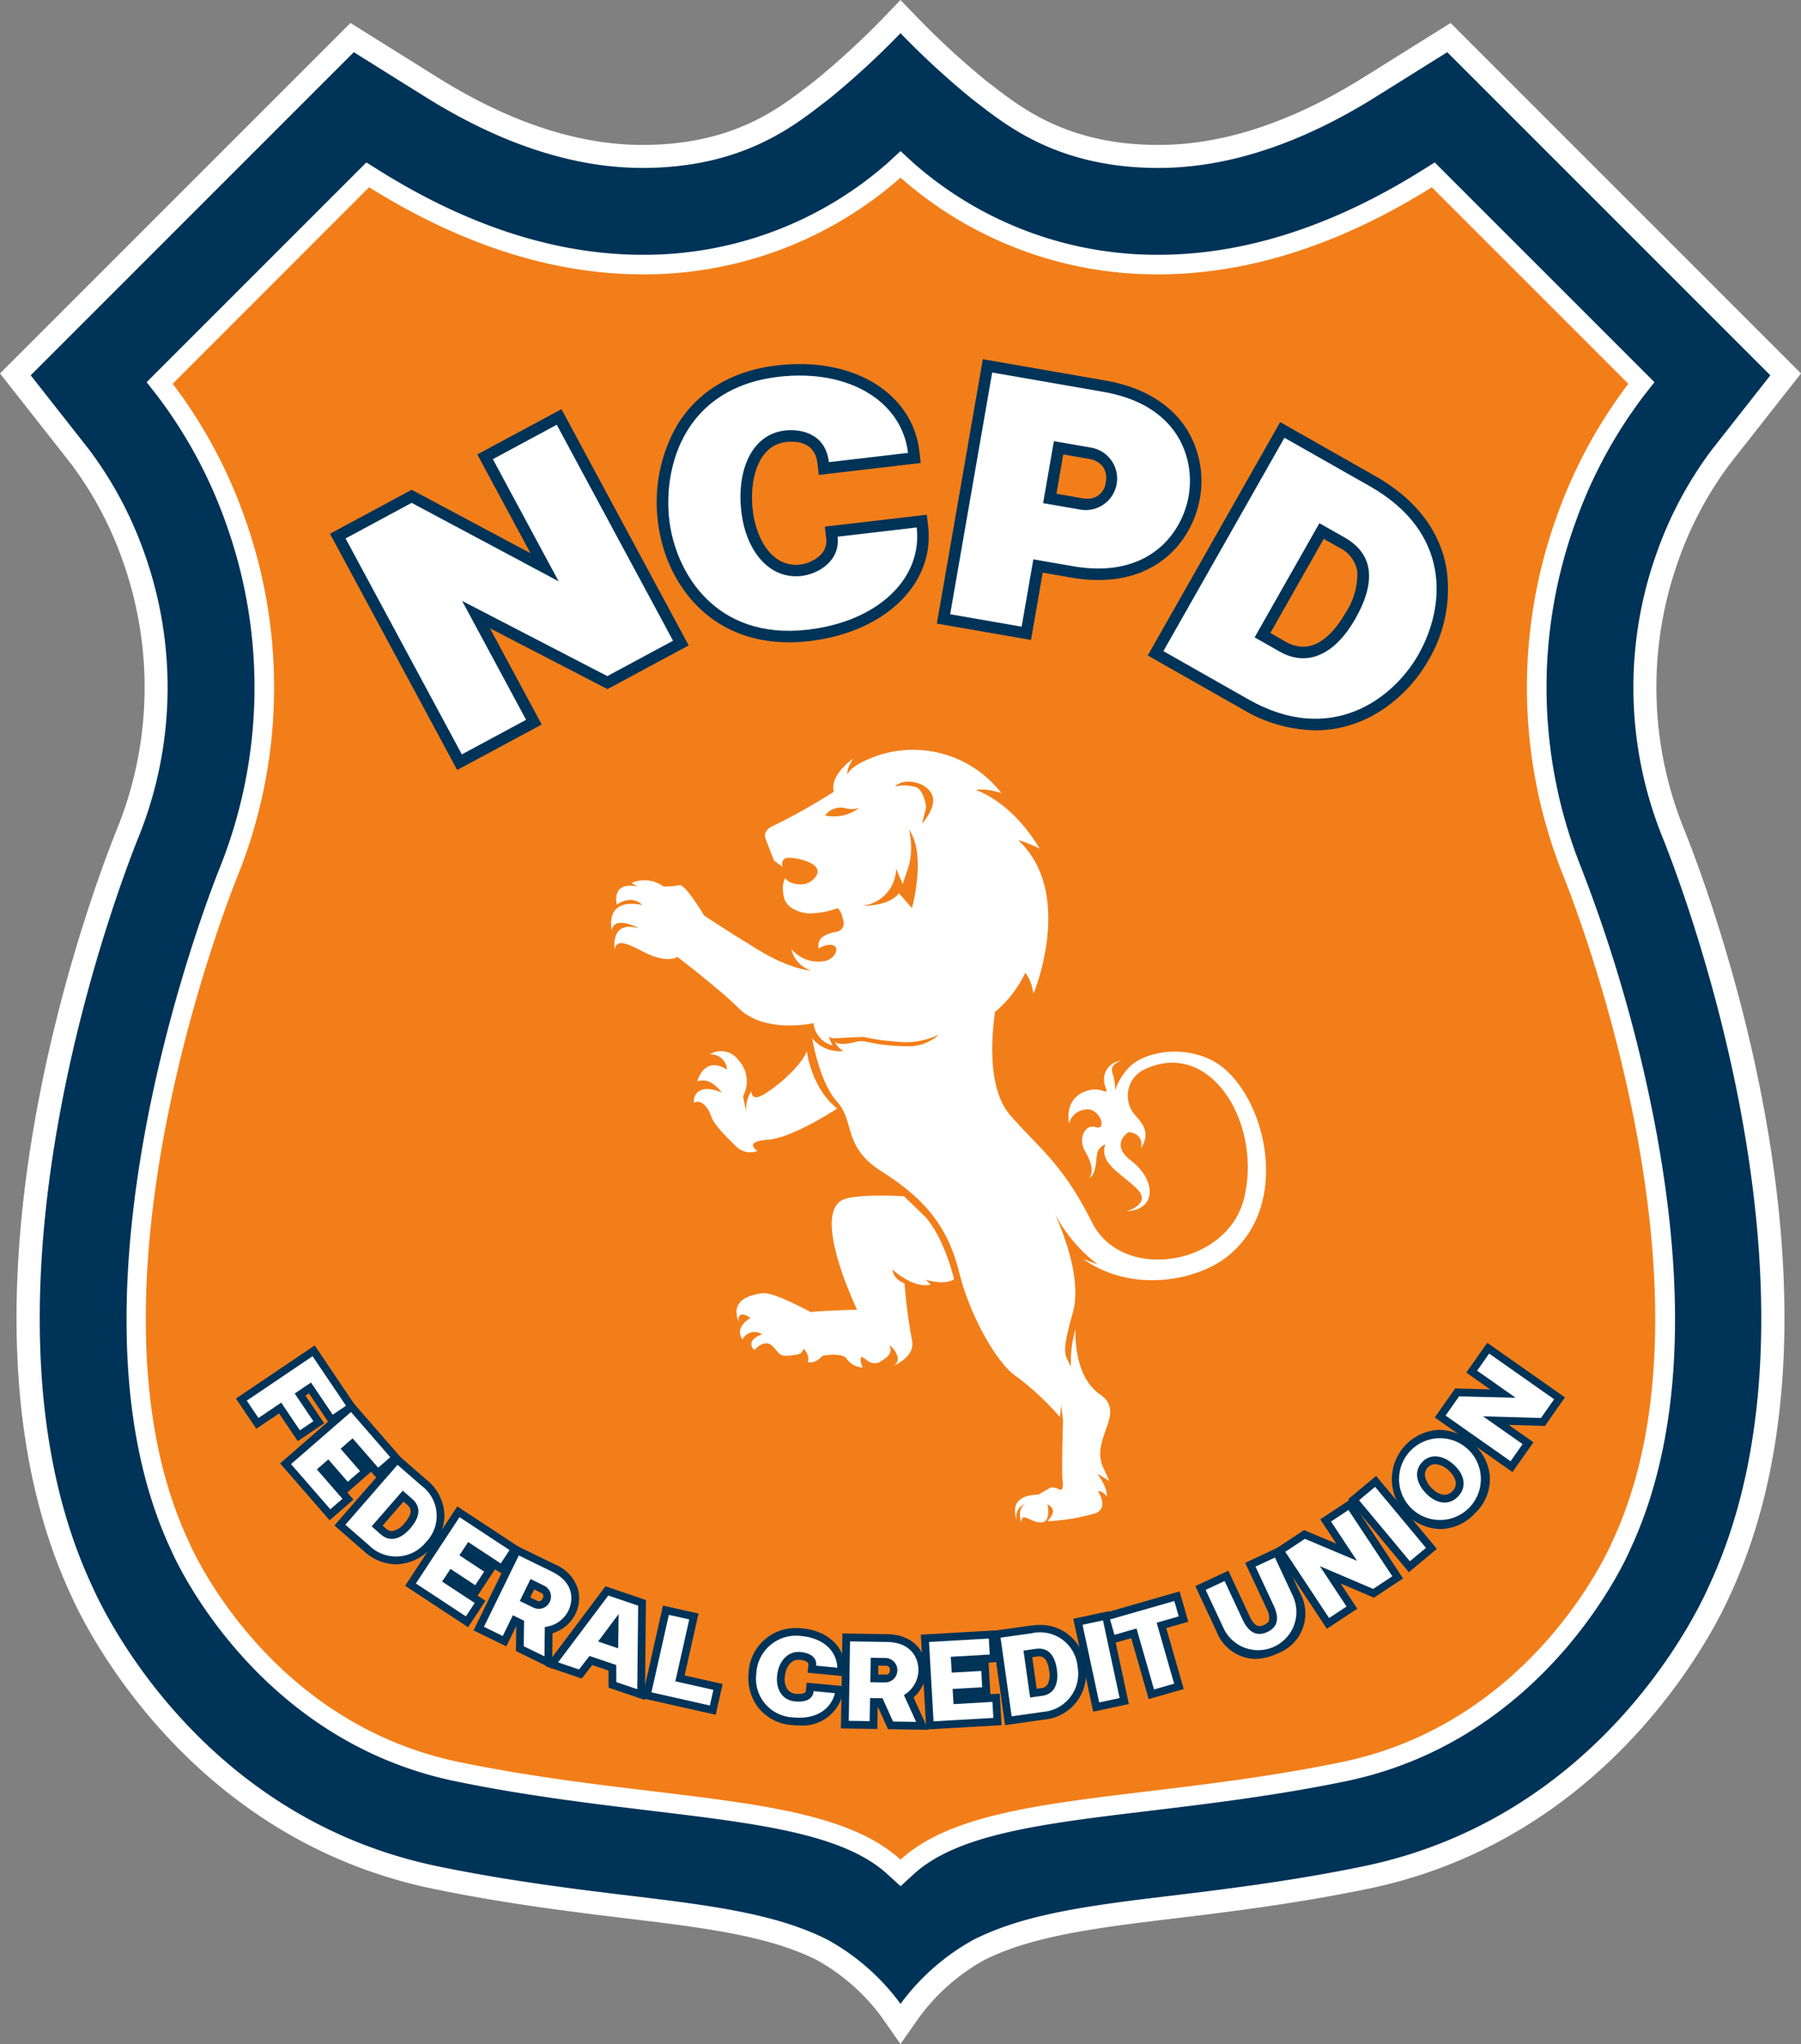 <svg id="logo" xmlns="http://www.w3.org/2000/svg" xmlns:xlink="http://www.w3.org/1999/xlink" width="199" height="225.832" viewBox="0 0 199 225.832">
  <rect x="0" y="0" width="199" height="225.832" fill="#808080" stroke="none"/>
  <defs>
    <clipPath id="clip-path">
      <rect id="Rectangle_485" data-name="Rectangle 485" width="199" height="225.832" fill="none"/>
    </clipPath>
  </defs>
  <g id="logo-2" data-name="logo" clip-path="url(#clip-path)">
    <path id="Path_18784" data-name="Path 18784" d="M97.416,222.847a22.424,22.424,0,0,0-7.151-6.29c-5-2.524-11.637-3.474-19.789-4.455-6.788-.816-14.482-1.741-22.639-3.428-27.359-5.659-38.691-29.506-39.95-32.344-15.314-32.76,2.96-79.635,5.158-85.023a41.668,41.668,0,0,0,.518-29.339A39.724,39.724,0,0,0,7.839,51.233L0,41.258,38.722,2.537l9.645,6.028c7.908,4.942,15.517,7.447,22.618,7.447,9.876,0,14.989-3.949,18.371-6.562q.338-.261.649-.5A88,88,0,0,0,97.671,1.9L99.5,0l1.83,1.9A88.057,88.057,0,0,0,109,8.951q.311.238.649.5c3.383,2.613,8.5,6.562,18.371,6.562,7.1,0,14.712-2.506,22.619-7.447l9.644-6.027L199,41.258l-7.838,9.974a39.741,39.741,0,0,0-5.725,10.737,41.67,41.67,0,0,0,.519,29.339c2.2,5.388,20.472,52.261,5.158,85.022-1.256,2.834-12.584,26.685-39.95,32.346-8.156,1.687-15.851,2.612-22.639,3.428-8.152.981-14.786,1.931-19.789,4.455a22.418,22.418,0,0,0-7.15,6.289l-2.091,2.986Z" fill="#fff"/>
    <path id="Path_18785" data-name="Path 18785" d="M103.794,8.3a90.137,90.137,0,0,0,7.955,7.311c3.408,2.6,9.136,7.581,20.561,7.581,7.585,0,15.647-2.635,23.965-7.833l7.93-4.956,35.7,35.7-6.445,8.2a42.432,42.432,0,0,0-6.118,11.447,44.185,44.185,0,0,0,.546,31.132c1.518,3.717,20.241,50.921,5.209,83.037-1.363,3.084-12.1,25.52-38.151,30.908-8.048,1.664-15.685,2.583-22.428,3.393-8.532,1.026-15.254,2-20.63,4.709a24.844,24.844,0,0,0-8.09,7.1,24.847,24.847,0,0,0-8.091-7.1c-5.376-2.712-12.1-3.682-20.631-4.709-6.743-.81-14.38-1.729-22.428-3.393C26.6,205.434,15.857,183,14.494,179.913-.538,147.8,18.184,100.594,19.7,96.877a44.188,44.188,0,0,0,.546-31.132A42.433,42.433,0,0,0,14.131,54.3L7.686,46.1l35.7-35.7,7.93,4.956c8.318,5.2,16.38,7.834,23.966,7.833,11.425,0,17.152-4.984,20.561-7.581A90.138,90.138,0,0,0,103.794,8.3" transform="translate(-4.294 -4.636)" fill="#003358"/>
    <path id="Path_18786" data-name="Path 18786" d="M115.751,228.189c-4.857-4.444-14.239-5.572-26.118-7C83.08,220.4,75.657,219.509,68,217.926c-21.97-4.545-30.879-24.375-31.35-25.463l-.009-.021c-13.491-28.631,4.814-74.109,5.393-75.526A53.67,53.67,0,0,0,42.694,79a51.827,51.827,0,0,0-7.6-14.13l-1.185-1.507,24.28-24.28,1.458.911c9.866,6.165,19.64,9.292,29.052,9.291a40.693,40.693,0,0,0,27.053-10.112l1.462-1.344,1.462,1.344a40.69,40.69,0,0,0,27.053,10.112c9.412,0,19.186-3.126,29.051-9.291l1.458-.911,24.28,24.28-1.185,1.507a51.8,51.8,0,0,0-7.6,14.13,53.676,53.676,0,0,0,.656,37.918,163,163,0,0,1,7.881,26.916c4.054,20.149,3.216,36.5-2.488,48.61l-.008.021c-.472,1.088-9.38,20.918-31.351,25.463-7.651,1.582-15.074,2.475-21.623,3.263-11.884,1.429-21.266,2.557-26.124,7l-1.458,1.334Z" transform="translate(-17.71 -21.136)" fill="#fff"/>
    <path id="Path_18787" data-name="Path 18787" d="M119.9,230.312c5.329-4.876,14.956-6.065,27.318-7.551,6.509-.783,13.885-1.669,21.45-3.234,21.364-4.419,29.73-24.023,29.812-24.22l.02-.047c13.275-28.133-5.237-73.349-5.436-73.83a55.81,55.81,0,0,1-.681-39.446,54.038,54.038,0,0,1,7.938-14.734L178.61,45.541c-10.215,6.384-20.371,9.621-30.2,9.621A42.781,42.781,0,0,1,119.9,44.48,42.782,42.782,0,0,1,91.384,55.162c-9.825,0-19.981-3.236-30.2-9.621L39.478,67.25a54.04,54.04,0,0,1,7.937,14.734,55.8,55.8,0,0,1-.681,39.446c-.2.48-18.712,45.7-5.436,73.83l.021.047c.082.2,8.447,19.8,29.811,24.22,7.565,1.565,14.941,2.451,21.45,3.234,12.363,1.486,21.99,2.675,27.318,7.551" transform="translate(-20.398 -24.852)" fill="#f27e19"/>
    <path id="Path_18788" data-name="Path 18788" d="M180.794,274.2s-1.71-1.025,1.093-1.231,7.69-3.452,7.69-3.452c-2.871-2.29-3.349-6.345-3.349-6.345-.717,1.844-3.658,4.192-4.923,4.876s-1.2-.445-1.2-.445a3.374,3.374,0,0,0-.513,2.6l-.411-2.052a3.463,3.463,0,0,0-.545-4.032,2.355,2.355,0,0,0-3.146-.581,1.776,1.776,0,0,1,1.915,1.675c-2.562-1.608-3.28,1.3-3.28,1.3,1.278-.414,2.1.509,2.734,1.266-2.365-1.1-3.265.2-3.094,1.094.877-.453,1.646.673,1.931,1.605.445,1.162,2.9,3.384,2.9,3.384a2.2,2.2,0,0,0,2.189.342" transform="translate(-97.079 -147.042)" fill="#fff" fill-rule="evenodd"/>
    <path id="Path_18789" data-name="Path 18789" d="M182.586,188.329s-3.1,1.005-3.417,2.119c0,0-.233-.514.635-1.762,0,0-2.638,1.76-2.173,3.684a68.27,68.27,0,0,1-6.985,3.9c-.219.135-.781.6-.571,1.2s.95,2.489.95,2.489l.944.7s-.238-.867.506-.993,4.786.623,2.859,2.412c-1.148,1.067-3.063.225-3.008-.2,0,0-.558.521-.2,2.131s2.64,1.792,2.64,1.792a9.169,9.169,0,0,0,3.276-.579c.293.262.49.489.7,1.656a.964.964,0,0,1-.7.933c-1.924.328-2.2,1.025-2.09,1.878a2.384,2.384,0,0,1,1.407-.414.96.96,0,0,1,.269.073c.684.308.068,1.5-.958,1.709a3.867,3.867,0,0,1-3.726-1.332,3.208,3.208,0,0,0,2.256,2.41c-3.144-.32-6.768-2.854-6.972-2.975-1.64-.955-4.922-3.127-4.922-3.127s-2.085-3.52-2.735-3.349a8.174,8.174,0,0,1-1.778.137,3.51,3.51,0,0,0-3.52-.377l.684.377c-3.007-.581-2.292,2.006-2.292,2.006,1.792-1.178,2.8.044,2.8.044-4.272-.853-3.351,2.8-3.351,2.8.154-1.4,2.169-.709,2.975-.205-3.179-.99-2.667,2.291-2.667,2.291.275-1.24,1.529-.55,3.418.409,2.464,1.193,3.52.446,3.52.446s4.722,3.613,6.7,5.6c2.941,2.962,8.34,1.711,8.34,1.711a2.81,2.81,0,0,0,2.085,2.459s-.462-.955-.359-.955c.237.217.544.178,1.746.109.512-.027,1.185-.061,2.082-.082a23.363,23.363,0,0,0,3.531.506,8.365,8.365,0,0,0,4.757-.773,4.8,4.8,0,0,1-3.6,1.281,20.279,20.279,0,0,1-4.511-.511,2.565,2.565,0,0,0-1.252.086c-1.673.41-2.116-.035-2.116-.035a2.421,2.421,0,0,0,.921.992,3.872,3.872,0,0,1-3.44-1.418s.775,4.839,2.757,7.024.616,4.956,4.854,7.656,7.246,5.606,8.613,11.111,4.545,10.492,6.392,11.62a30.862,30.862,0,0,1,4.773,4.467l.132-1.325.2,1.691s-.18,5.83-.042,6.752-.238.924-.238.924c-.924-.481-1.2-.206-1.2-.206l-1.232.718c-3.724.069-2.358,2.87-2.358,2.87a1.427,1.427,0,0,1,.92-1.843c-1,.533-.476,2.05-.476,2.05.1-1.265.923-.035,2.153,0s.752-2.018.752-2.018c1.469.787-.24,1.916.068,1.88a22.686,22.686,0,0,0,5.264-.887c1.5-.65.24-2.429.24-2.429a1.031,1.031,0,0,1,.956.617c.206-.959-1.026-2.565-1.026-2.565l1.332.819-.614-1.365c-1.642-3.248,2.633-6.12-.41-8.2s-2.7-7.211-2.7-7.211a12.367,12.367,0,0,0-.514,4.168c-.648-1.436-1.127-1.231.206-5.98,1.008-3.6-.955-8.65-1.972-10.9a17,17,0,0,0,4.741,5.569l-1.641-.614c5.718,4.042,13.3,2.247,16.441-.684,6.938-6.142,3.254-18.737-2.418-21.371-3.481-1.614-7.166-.664-8.691.658a6.712,6.712,0,0,0-1.793,2.8,5.244,5.244,0,0,0-.283-1.921c-.376-1.006.965-1.384.965-1.384a2.092,2.092,0,0,0-1.768,2.828c.514,1.4-.4-.309-2.487.683s-1.506,3.437-1.506,3.437a2.029,2.029,0,0,1,1.645-1.523c1.716-.453,2.623,2.332,1.328,1.924s-1.967,1.355-1.224,2.623c1.374,2.338.44,2.972.44,2.972.748-.272.754-1.571.89-2.528a1.371,1.371,0,0,1,.929-1.162c-.71,2.05,1.668,3.145,3.447,4.855S210,238.709,210,238.709c3.384-.178,3.23-3.511.478-5.6-2.4-1.824-.275-3.144-.275-3.144,1.849.206,1.368,1.776,1.368,1.776,1.375-2.048-.4-3.186-.956-4.075a3.233,3.233,0,0,1,1.163-4.538c7.348-3.718,13.192,5.742,11.209,14.082-1.791,7.546-13.47,9.409-16.814,2.735-3.311-6.6-5.879-8.205-9.024-11.827-2.626-3.024-2.04-8.91-1.7-11.433a12.653,12.653,0,0,0,3.353-4.335,4.946,4.946,0,0,1,.879,2.3c-.008.207,4.683-11.081-1.686-16.956a13.1,13.1,0,0,1,2.4.964c-.874-1.443-3.152-4.943-7.08-6.518a6.8,6.8,0,0,1,2.845.38,12.323,12.323,0,0,0-13.57-4.188m-2.311,5.936a4.614,4.614,0,0,1-3.6.711,2.142,2.142,0,0,1,2.041-.85,3.312,3.312,0,0,0,1.356.113c.319-.073.434-.1.2.026m6,10.949-1.437-1.641c-1.189,1.508-4.033,1.367-4.033,1.367a4.151,4.151,0,0,0,3.714-4.086l.729,1.7.684-2.026a8.18,8.18,0,0,0,0-4c1.989,2.727.343,8.682.343,8.682m2.154-12.65c.761,1.356-1.038,3.314-1.038,3.314l.449-1.8s-.19-1.728-1.026-2.192a4.371,4.371,0,0,0-2.425-.1c.919-.974,3.277-.582,4.04.775" transform="translate(-85.507 -104.886)" fill="#fff" fill-rule="evenodd"/>
    <path id="Path_18790" data-name="Path 18790" d="M202.924,299.416s-4.907-.3-6.6.329c-3.795,1.4,1.416,12.2,1.416,12.2s-5.135.174-5.068.275-4.083-2.262-5.381-2.092-3.648.72-2.623,3.182c0,0-.306-1.538,1.3-.444,0,0-1.845.954-.889,2.391a1.455,1.455,0,0,1,2.154-.579s-1.914.579-.856,1.741c0,0,1.163-1.367,2.052-.41s.752,1.129,2.05.991,1.059-.339,1.4-.718c0,0,.684.752.41,1.437,0,0,.711.341,1.637-.685,0,0,2.192-.41,2.667.342a2.253,2.253,0,0,0,1.779.959,1.715,1.715,0,0,1-.225-.969.51.51,0,0,1,.021-.09c.135-.478.956,1.06,2.084.444s1.367-1.2,1.094-1.71,1.742,1.266.445,2.119c0,0,2.426-.957,2.016-2.8a58.73,58.73,0,0,1-.821-6.256c.035-.1-1.195-.307-1.333-1.573,0,0,2.22,2.153,4.238,1.675l-.581-.541s2.085.668,3.145-.049c0,0-.975-4.314-3.129-6.844Z" transform="translate(-103.038 -167.253)" fill="#fff" fill-rule="evenodd"/>
    <path id="Path_18791" data-name="Path 18791" d="M63.848,344.37l-2.512,1.695-2.251-3.338,8.7-5.868,4.651,6.895-2.89,1.95-2.4-3.557-.381.257,2.064,3.059-2.915,1.966Z" transform="translate(-33.012 -188.213)" fill="#003358"/>
    <path id="Path_18792" data-name="Path 18792" d="M70.14,357.671l7.916-6.889,5.47,6.286-2.63,2.288-.71-.755-2.626,2.285.68.781-2.63,2.289Z" transform="translate(-39.189 -195.992)" fill="#003358"/>
    <path id="Path_18793" data-name="Path 18793" d="M90.547,376.214a5.327,5.327,0,0,1-3.535-1.443l-3.272-2.849,6.89-7.911L93.9,366.86a5.148,5.148,0,0,1,1.995,4.068,5.438,5.438,0,0,1-1.394,3.4,5.364,5.364,0,0,1-3.954,1.885m-1.1-3.944a.957.957,0,0,0,.636.272,2.074,2.074,0,0,0,1.383-.857c1.15-1.321.593-1.807.293-2.068l-.383-.333-2.311,2.654Z" transform="translate(-46.788 -203.383)" fill="#003358"/>
    <path id="Path_18794" data-name="Path 18794" d="M101.441,385.933l5.764-8.768,6.962,4.577-1.915,2.913-.887-.535-1.912,2.908.865.569L108.4,390.51Z" transform="translate(-56.678 -210.733)" fill="#003358"/>
    <path id="Path_18795" data-name="Path 18795" d="M123.261,398.548l.04-2.766-1.1,2.25-3.618-1.768,4.606-9.427L127.627,389a4.345,4.345,0,0,1,2.49,2.716,3.964,3.964,0,0,1-.291,2.769,4.128,4.128,0,0,1-2.521,2.093l-.045,3.919Zm2.31-5.573a.613.613,0,0,0,.261.069h0c.059,0,.237,0,.383-.3a.43.43,0,0,0-.213-.652l-.725-.354-.432.885Z" transform="translate(-66.256 -216.137)" fill="#003358"/>
    <path id="Path_18796" data-name="Path 18796" d="M143.553,408.372l-.009-1.888-1.8-.61-1.156,1.493L136.575,406l6.633-8.828,4.473,1.517-.111,11.043Z" transform="translate(-76.308 -221.913)" fill="#003358"/>
    <path id="Path_18797" data-name="Path 18797" d="M160.794,412.228l2.3-10.237,3.928.884-1.537,6.835,4.2.945-.765,3.4Z" transform="translate(-89.84 -224.604)" fill="#003358"/>
    <path id="Path_18798" data-name="Path 18798" d="M193.026,418.379c-.237,0-.483-.012-.731-.036a5.2,5.2,0,0,1-4.02-2.214,5.47,5.47,0,0,1-.869-3.536,5.2,5.2,0,0,1,5.263-4.98c.214,0,.436.011.658.032,2.779.268,4.643,1.964,4.747,4.319l.044.987-4.182-.4.083-.854c.03-.315-.295-.508-.967-.574-.044,0-.087-.006-.13-.006-.8,0-1.4.75-1.509,1.866a2.085,2.085,0,0,0,.274,1.377,1.229,1.229,0,0,0,.943.516,3.172,3.172,0,0,0,.318.016c.763,0,.789-.262.8-.388l.082-.854,4.182.4-.232.96a4.546,4.546,0,0,1-4.755,3.368" transform="translate(-104.695 -227.745)" fill="#003358"/>
    <path id="Path_18799" data-name="Path 18799" d="M215.767,419.556l-1.139-2.522-.039,2.5-4.026-.063.165-10.492,4.938.078c3.028.048,4.352,2.06,4.321,4.032a4.13,4.13,0,0,1-1.394,2.967l1.625,3.567Zm-.276-6.027c.33,0,.48-.154.485-.485a.43.43,0,0,0-.47-.5l-.808-.013-.015.985Z" transform="translate(-117.648 -228.511)" fill="#003358"/>
    <path id="Path_18800" data-name="Path 18800" d="M230.573,408.668l8.32-.475.2,3.48-1.032.1.2,3.475,1.034-.059.2,3.481-8.32.475Z" transform="translate(-128.828 -228.069)" fill="#003358"/>
    <path id="Path_18801" data-name="Path 18801" d="M248.34,407.512l4.3-.6a7.165,7.165,0,0,1,1-.072,4.964,4.964,0,0,1,5.041,4.511,5.082,5.082,0,0,1-4.572,5.95l-4.3.606Zm4.964,6.375.5-.071a.892.892,0,0,0,.74-.477,2.456,2.456,0,0,0,.14-1.432c-.225-1.594-.859-1.594-1.131-1.594a1.766,1.766,0,0,0-.24.018l-.5.071Z" transform="translate(-138.755 -227.311)" fill="#003358"/>
    <rect id="Rectangle_481" data-name="Rectangle 481" width="4.026" height="10.494" transform="translate(118.596 178.847) rotate(-12.089)" fill="#003358"/>
    <path id="Path_18802" data-name="Path 18802" d="M278.95,403.6l-2.437.7-.962-3.351,8.745-2.51.962,3.351-2.438.7,1.934,6.736-3.87,1.111Z" transform="translate(-153.958 -222.618)" fill="#003358"/>
    <path id="Path_18803" data-name="Path 18803" d="M305.914,399.72a4.714,4.714,0,0,1-4.252-3.014l-2.35-5.033,3.649-1.7,2.37,5.073c.223.478.59,1.048,1.07,1.048a1.249,1.249,0,0,0,.513-.135c.5-.232.537-.487.554-.6a2.132,2.132,0,0,0-.279-1.185l-2.369-5.073,3.7-1.729,2.351,5.032a4.7,4.7,0,0,1-2.483,6.71,5.867,5.867,0,0,1-2.474.6" transform="translate(-167.234 -216.437)" fill="#003358"/>
    <path id="Path_18804" data-name="Path 18804" d="M319.139,380.932l3.262-2.158,3.571,1.506-1.78-2.69,3.358-2.221,5.788,8.749-3.215,2.126-3.683-1.57,1.844,2.787-3.358,2.221Z" transform="translate(-178.312 -209.729)" fill="#003358"/>
    <rect id="Rectangle_482" data-name="Rectangle 482" width="4.026" height="10.492" transform="translate(148.959 165.638) rotate(-39.79)" fill="#003358"/>
    <path id="Path_18805" data-name="Path 18805" d="M353.753,368.954a5.4,5.4,0,0,1-3.693-1.551,5.462,5.462,0,0,1,3.542-9.412,5.755,5.755,0,0,1,3.919,1.675,5.519,5.519,0,0,1,1.652,3.231,5.139,5.139,0,0,1-1.6,4.286,5.294,5.294,0,0,1-3.82,1.771m-.594-7.174a1.175,1.175,0,0,0-1.128,1.353,2.618,2.618,0,0,0,.824,1.371,2.044,2.044,0,0,0,1.34.663,1.191,1.191,0,0,0,.868-.405,1.177,1.177,0,0,0,.367-.977,2.151,2.151,0,0,0-.7-1.221,2.443,2.443,0,0,0-1.568-.784" transform="translate(-194.576 -200.02)" fill="#003358"/>
    <path id="Path_18806" data-name="Path 18806" d="M359.265,344.44l2.25-3.2,3.876.1-2.641-1.855,2.315-3.294,8.584,6.032-2.216,3.154-4-.117,2.734,1.922-2.315,3.293Z" transform="translate(-200.732 -187.837)" fill="#003358"/>
    <path id="Path_18807" data-name="Path 18807" d="M69.059,339.558l3.691,5.472-1.467.991-2.4-3.557-1.8,1.217,2.064,3.059-1.492,1.007-2.064-3.059-2.513,1.695-1.292-1.916Z" transform="translate(-34.52 -189.721)" fill="#fff"/>
    <path id="Path_18808" data-name="Path 18808" d="M79.5,353.525l4.344,4.992-1.336,1.162-2.827-3.248-1.324,1.153,2.147,2.468-1.358,1.182L77,358.765l-1.268,1.1,2.827,3.248-1.336,1.163-4.344-4.992Z" transform="translate(-40.722 -197.525)" fill="#fff"/>
    <path id="Path_18809" data-name="Path 18809" d="M92.246,366.753l2.624,2.286a4.156,4.156,0,0,1,.517,6.258,4.232,4.232,0,0,1-6.28.36l-2.624-2.286Zm.579,2.852-3.438,3.948,1.029.9c1,.867,2.194.518,3.228-.669,1.133-1.3,1.205-2.412.21-3.279Z" transform="translate(-48.321 -204.916)" fill="#fff"/>
    <path id="Path_18810" data-name="Path 18810" d="M108.954,379.857l5.529,3.634-.973,1.48-3.6-2.365-.964,1.467,2.733,1.8-.989,1.5-2.733-1.8-.923,1.4,3.6,2.365-.973,1.479-5.529-3.634Z" transform="translate(-58.182 -212.237)" fill="#fff"/>
    <path id="Path_18811" data-name="Path 18811" d="M127.907,397.335l-.037,3.255-2.292-1.119.041-2.818-1.24-.606-1.12,2.292-2.076-1.014,3.852-7.886,3.667,1.791c2.453,1.2,2.384,3.152,1.8,4.338a3.266,3.266,0,0,1-2.6,1.768m-2.757-2.866,1.5.731a1.35,1.35,0,0,0,1.185-2.427l-1.5-.731Z" transform="translate(-67.709 -217.59)" fill="#fff"/>
    <path id="Path_18812" data-name="Path 18812" d="M148.493,409.824l-2.316-.786-.009-1.888-2.955-1-1.156,1.493-2.315-.786,5.548-7.385,3.3,1.118Zm-2.111-4.519.049-3.786-2.265,3.034Z" transform="translate(-78.078 -223.195)" fill="#fff"/>
    <path id="Path_18813" data-name="Path 18813" d="M165.044,404.314l2.254.507-1.537,6.836,4.2.945-.389,1.728-6.455-1.452Z" transform="translate(-91.138 -225.902)" fill="#fff"/>
    <path id="Path_18814" data-name="Path 18814" d="M195.69,415.67l2.345.226c-.4,1.664-1.956,2.931-4.57,2.679a4.277,4.277,0,0,1-4.118-4.814,4.395,4.395,0,0,1,4.985-4.177c2.614.252,3.9,1.792,3.973,3.5l-2.344-.226c.088-.911-.634-1.4-1.739-1.51-1.344-.129-2.415.973-2.575,2.631-.15,1.553.614,2.7,1.988,2.829,1.15.111,1.967-.233,2.055-1.143" transform="translate(-105.782 -228.831)" fill="#fff"/>
    <path id="Path_18815" data-name="Path 18815" d="M218.629,416.889l1.349,2.962-2.551-.04-1.16-2.57-1.38-.022-.04,2.551-2.311-.036.138-8.776,4.08.064c2.73.043,3.5,1.84,3.477,3.161a3.269,3.269,0,0,1-1.6,2.706m-3.714-1.424,1.665.026a1.351,1.351,0,0,0,.043-2.7l-1.665-.026Z" transform="translate(-118.751 -229.614)" fill="#fff"/>
    <path id="Path_18816" data-name="Path 18816" d="M232.625,410.622l6.607-.377.1,1.768-4.3.246.1,1.753,3.266-.186.1,1.8-3.266.187.1,1.678,4.3-.246.1,1.768-6.607.377Z" transform="translate(-129.974 -229.215)" fill="#fff"/>
    <path id="Path_18817" data-name="Path 18817" d="M250.537,409.328l3.446-.486a4.157,4.157,0,0,1,5.068,3.709,4.233,4.233,0,0,1-3.843,4.981l-3.446.486Zm2.535,1.43.731,5.184,1.352-.191c1.308-.184,1.829-1.318,1.609-2.878-.24-1.708-1.033-2.49-2.34-2.306Z" transform="translate(-139.982 -228.396)" fill="#fff"/>
    <rect id="Rectangle_483" data-name="Rectangle 483" width="2.311" height="8.778" transform="translate(119.614 179.506) rotate(-12.093)" fill="#fff"/>
    <path id="Path_18818" data-name="Path 18818" d="M285.036,409.978l-2.221.638-1.934-6.735-2.437.7-.489-1.7,7.1-2.037.489,1.7-2.438.7Z" transform="translate(-155.302 -223.962)" fill="#fff"/>
    <path id="Path_18819" data-name="Path 18819" d="M303.883,397.786l-1.987-4.255,2.094-.977,2.007,4.3c.559,1.2,1.432,1.931,2.723,1.328s1.248-1.725.689-2.922l-2.006-4.3,2.148-1,1.987,4.255a4.224,4.224,0,0,1-7.654,3.575" transform="translate(-168.678 -217.88)" fill="#fff"/>
    <path id="Path_18820" data-name="Path 18820" d="M325.654,384.27l2.946,4.454L326.673,390l-4.84-7.318L324,381.248l5.762,2.43-2.872-4.341,1.927-1.274,4.841,7.318-2.114,1.4Z" transform="translate(-179.817 -211.235)" fill="#fff"/>
    <rect id="Rectangle_484" data-name="Rectangle 484" width="2.311" height="8.777" transform="translate(150.166 165.748) rotate(-39.801)" fill="#fff"/>
    <path id="Path_18821" data-name="Path 18821" d="M351.733,367.872a4.518,4.518,0,1,1,6.27-6.5,4.518,4.518,0,0,1-6.27,6.5m4.666-4.839c-1.2-1.156-2.636-1.4-3.594-.4s-.667,2.421.532,3.577c1.123,1.083,2.463,1.229,3.421.236s.765-2.327-.358-3.411" transform="translate(-195.654 -201.106)" fill="#fff"/>
    <path id="Path_18822" data-name="Path 18822" d="M366.113,345.829l4.37,3.071-1.328,1.89-7.181-5.045,1.492-2.124,6.252.158-4.259-2.994,1.328-1.89,7.181,5.046-1.457,2.074Z" transform="translate(-202.245 -189.35)" fill="#fff"/>
    <path id="Path_18823" data-name="Path 18823" d="M82.63,116.2l9.021-4.857,13.134,7.011-5.877-10.917,9.3-5,14.054,26.1-8.971,4.829L100.3,126.643l5.725,10.634L96.684,142.3Z" transform="translate(-46.168 -57.231)" fill="#003358"/>
    <path id="Path_18824" data-name="Path 18824" d="M179.049,121.892c-8.92,0-13.7-6.713-14.471-13.365a17.078,17.078,0,0,1,2.069-10.516c2.263-3.809,6.1-6.13,11.1-6.713a21.643,21.643,0,0,1,2.493-.148c7.243,0,12.563,3.886,13.237,9.669l.147,1.262L182.358,103.4l-.147-1.262c-.186-1.6-1.166-2.407-2.912-2.407a4.819,4.819,0,0,0-.563.033c-3.085.36-4.066,4.163-3.672,7.545.35,3,1.961,6.02,4.772,6.02a4.1,4.1,0,0,0,.478-.028,4,4,0,0,0,2.081-.916,2.19,2.19,0,0,0,.776-2.01l-.147-1.262,11.269-1.314.147,1.262c.744,6.385-4.782,11.726-13.139,12.7a19.563,19.563,0,0,1-2.252.135" transform="translate(-91.887 -50.928)" fill="#003358"/>
    <path id="Path_18825" data-name="Path 18825" d="M234.588,119.149l5.08-29.21L253.2,92.292c5.178.9,7.742,3.407,8.982,5.351a10.881,10.881,0,0,1,1.479,7.634c-.727,4.177-4.1,9.056-11.233,9.056a17.673,17.673,0,0,1-3.014-.272l-3.13-.545-1.294,7.441ZM250.656,105.3a3.156,3.156,0,0,0,.537.048h0a1.976,1.976,0,0,0,2.057-1.834,2.171,2.171,0,0,0-.327-1.712,2.326,2.326,0,0,0-1.513-.845l-2.857-.5L247.8,104.8Z" transform="translate(-131.071 -50.252)" fill="#003358"/>
    <path id="Path_18826" data-name="Path 18826" d="M305.9,139.734a16.142,16.142,0,0,1-7.977-2.288l-10.535-5.978,14.631-25.785,10.535,5.978c4.391,2.492,7.1,5.988,7.828,10.112A15.439,15.439,0,0,1,318.4,132c-2.122,3.74-6.521,7.737-12.5,7.737m-3.291-9.8a3.952,3.952,0,0,0,1.949.565c1.647,0,3.3-1.32,4.663-3.716a7.758,7.758,0,0,0,1.322-4.6,3.587,3.587,0,0,0-2.032-2.654l-1.675-.951-5.9,10.4Z" transform="translate(-160.569 -59.048)" fill="#003358"/>
    <path id="Path_18827" data-name="Path 18827" d="M99.406,125.8l7.072,13.137-7.1,3.822L86.532,118.9l7.3-3.932,16.245,8.671-7.27-13.5,7.058-3.8L122.716,130.2l-7.262,3.909Z" transform="translate(-48.348 -59.411)" fill="#fff"/>
    <path id="Path_18828" data-name="Path 18828" d="M179.506,94.17c7.824-.912,13.661,2.745,14.321,8.406l-8.744,1.02c-.36-3.083-2.952-3.714-4.885-3.489-3.59.419-5.329,4.306-4.787,8.955.5,4.326,3.07,7.525,6.66,7.107,1.795-.21,4.289-1.62,3.973-4.335l8.744-1.02c.655,5.615-4.247,10.384-12.024,11.292-10.309,1.2-14.654-6.455-15.314-12.116-.7-6.029,1.747-14.618,12.056-15.82" transform="translate(-93.497 -52.538)" fill="#fff"/>
    <path id="Path_18829" data-name="Path 18829" d="M237.919,119.976l4.644-26.706,12.28,2.135c8.4,1.461,10.133,7.453,9.426,11.516s-4.376,9.21-12.777,7.749l-4.382-.762-1.294,7.441ZM248.19,107.7l4.109.714a3.475,3.475,0,1,0,1.191-6.848l-4.109-.714Z" transform="translate(-132.932 -52.113)" fill="#fff"/>
    <path id="Path_18830" data-name="Path 18830" d="M304.687,109.607l9.429,5.351c9.027,5.122,8.391,13.285,5.373,18.6-2.813,4.957-9.723,10.093-18.749,4.971l-9.43-5.35Zm3.862,9.437-7.157,12.614,2.78,1.578c3.144,1.784,6.173.2,8.345-3.629,2.378-4.191,1.955-7.2-1.188-8.985Z" transform="translate(-162.763 -61.241)" fill="#fff"/>
  </g>
</svg>
